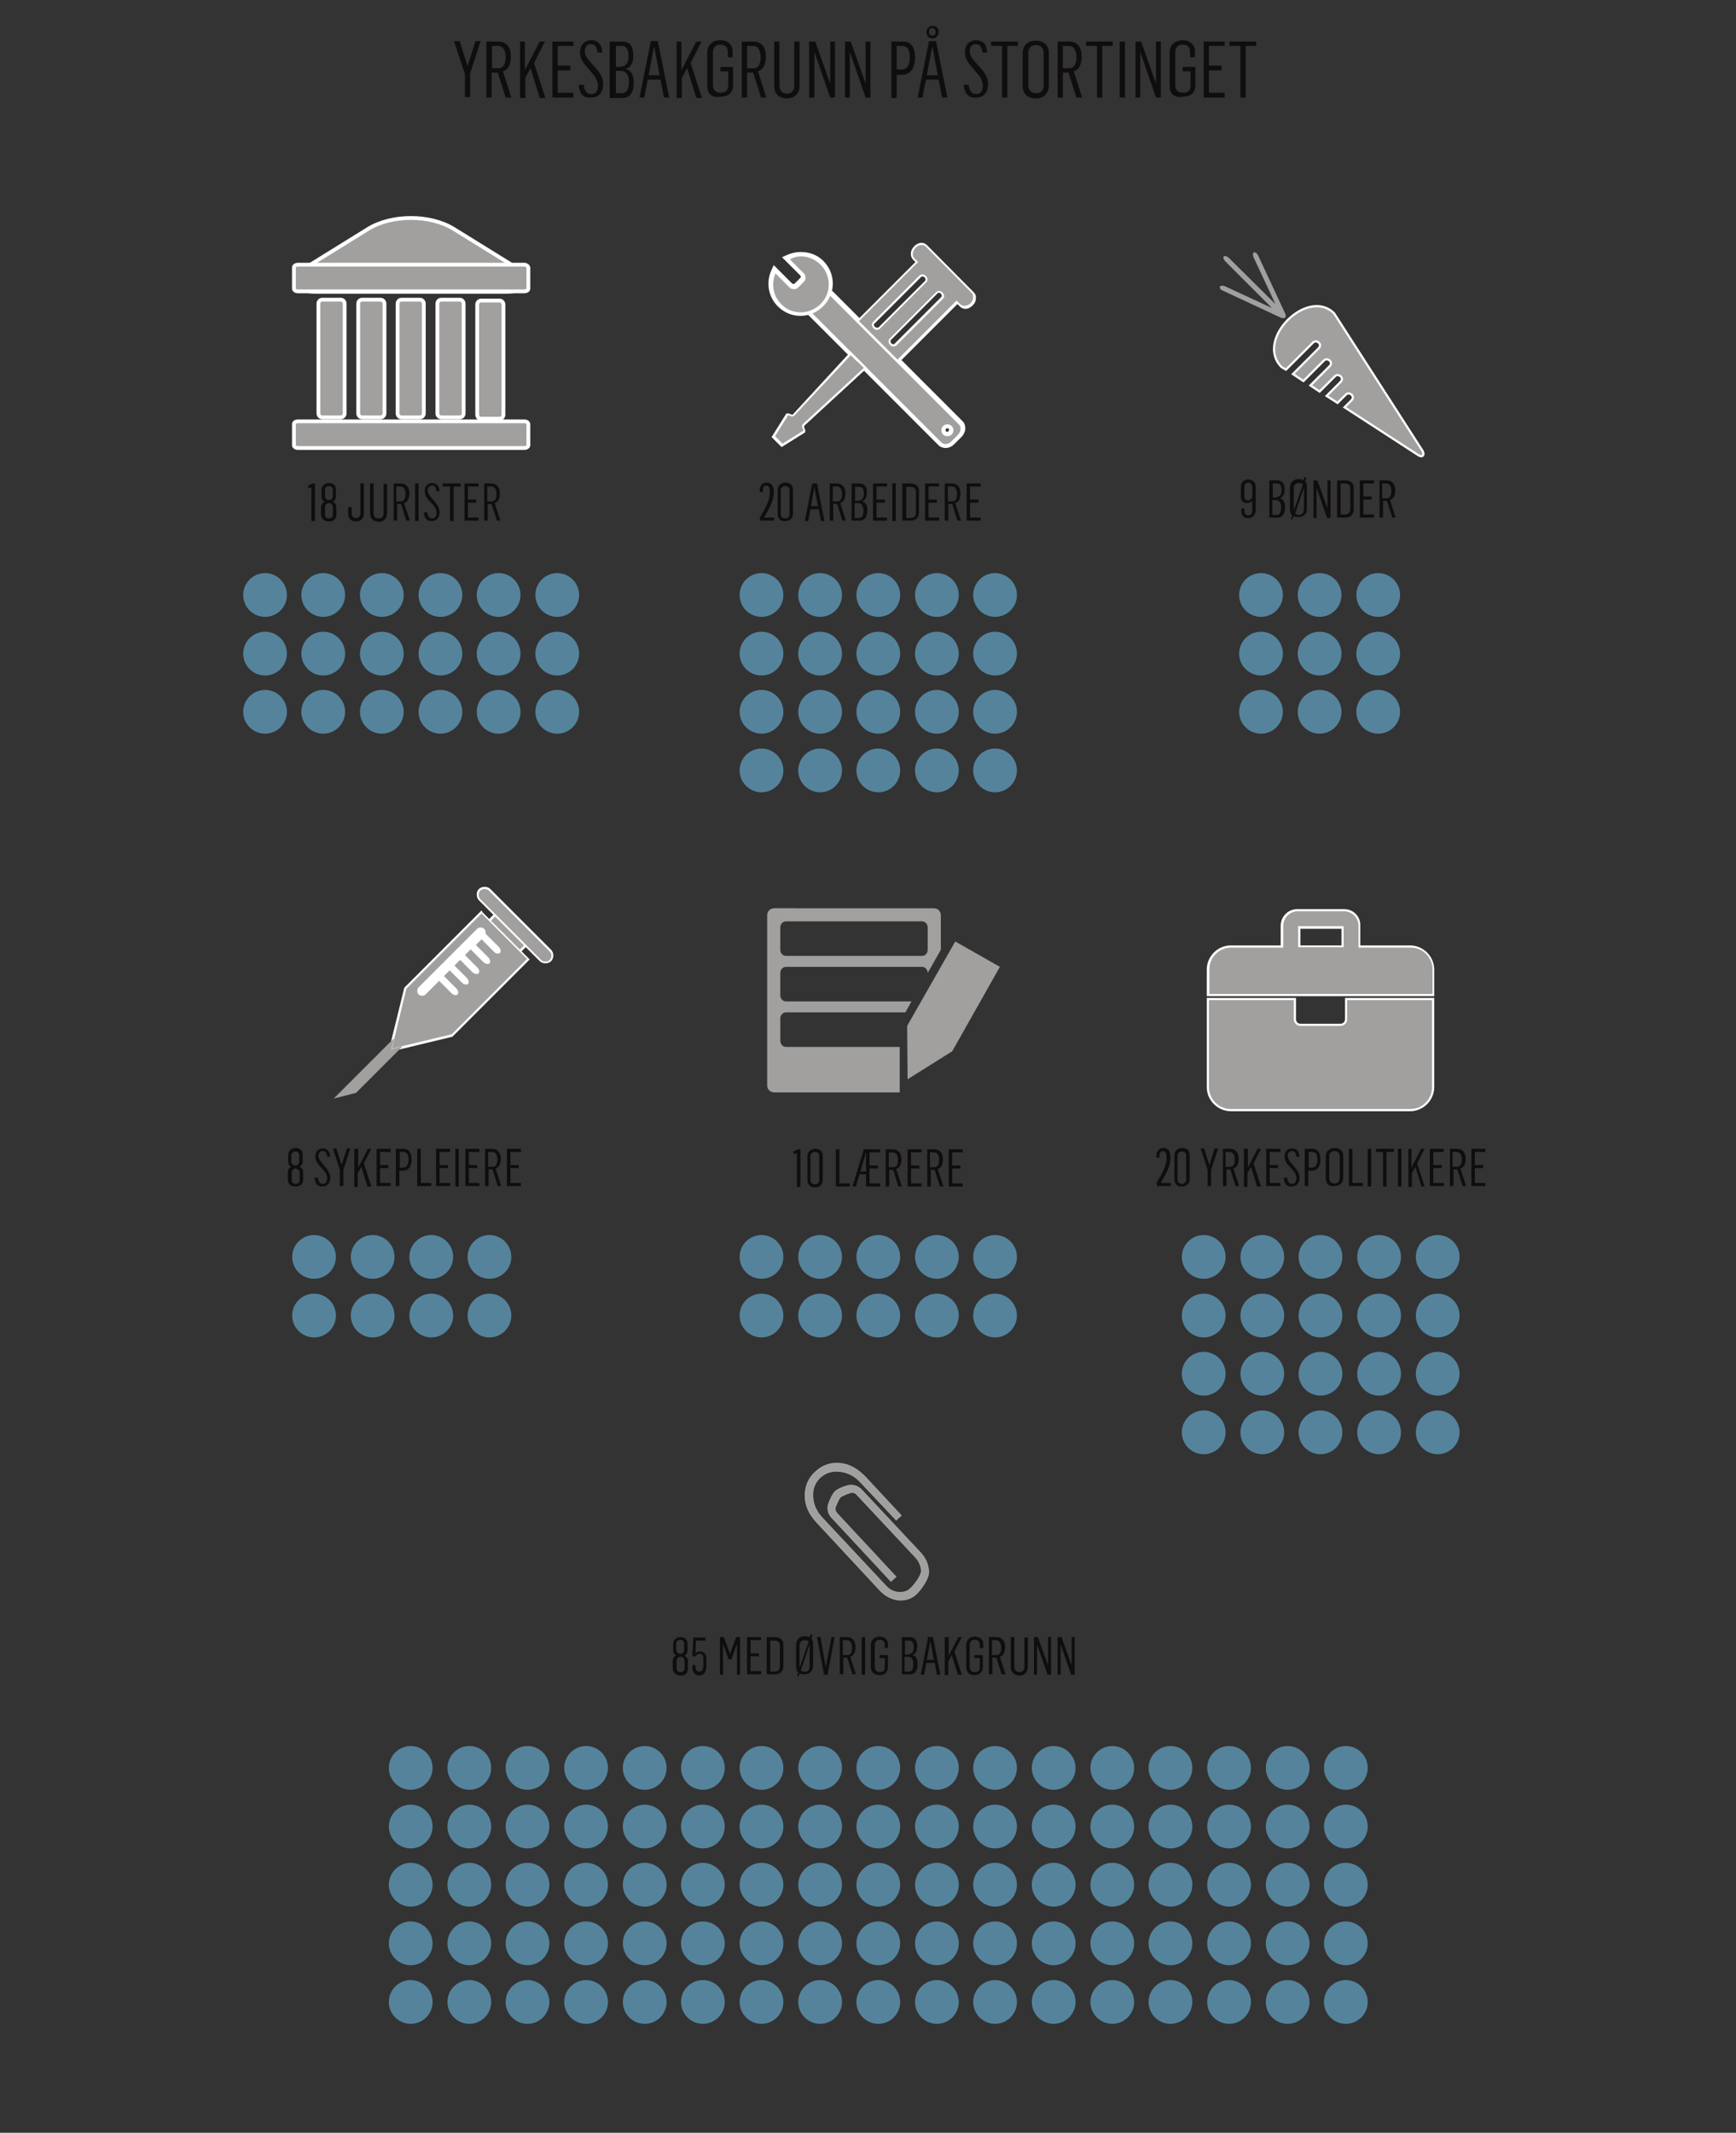 <svg xml:space="preserve" style="enable-background:new 0 0 396.9 487.5;" viewBox="0 0 396.9 487.5" y="0px" x="0px" xmlns:xlink="http://www.w3.org/1999/xlink" xmlns="http://www.w3.org/2000/svg" id="Layer_1" version="1.1">
<rect x="0" y="0" width="396.9" height="487.5" fill="#333333" stroke="none"/>
<style type="text/css">
	.st0{fill-rule:evenodd;clip-rule:evenodd;fill:#55839C;}
	.st1{fill:#A2A09F;stroke:#FFFFFF;stroke-width:0.87;stroke-miterlimit:10;}
	.st2{fill-rule:evenodd;clip-rule:evenodd;fill:#A2A09F;}
	.st3{fill:#FFFFFF;}
	.st4{fill:#A2A09F;}
	.st5{fill-rule:evenodd;clip-rule:evenodd;fill:#A2A09F;stroke:#FFFFFF;stroke-width:0.5;stroke-miterlimit:10;}
	.st6{fill-rule:evenodd;clip-rule:evenodd;fill:#FFFFFF;}
	.st7{fill:#A2A09F;stroke:#A4A4A1;stroke-width:0.25;stroke-miterlimit:10;}
	.st8{fill:#100E0D;}
</style>
<circle r="5" cy="136" cx="60.6" class="st0"></circle>
<circle r="5" cy="149.4" cx="60.6" class="st0"></circle>
<circle r="5" cy="162.7" cx="60.6" class="st0"></circle>
<circle r="5" cy="136" cx="73.9" class="st0"></circle>
<circle r="5" cy="149.4" cx="73.9" class="st0"></circle>
<circle r="5" cy="162.7" cx="73.9" class="st0"></circle>
<circle r="5" cy="136" cx="87.3" class="st0"></circle>
<circle r="5" cy="149.4" cx="87.3" class="st0"></circle>
<circle r="5" cy="162.7" cx="87.3" class="st0"></circle>
<circle r="5" cy="136" cx="100.7" class="st0"></circle>
<circle r="5" cy="149.4" cx="100.7" class="st0"></circle>
<circle r="5" cy="162.7" cx="100.7" class="st0"></circle>
<circle r="5" cy="136" cx="114" class="st0"></circle>
<circle r="5" cy="149.4" cx="114" class="st0"></circle>
<circle r="5" cy="162.7" cx="114" class="st0"></circle>
<circle r="5" cy="136" cx="127.4" class="st0"></circle>
<circle r="5" cy="149.4" cx="127.4" class="st0"></circle>
<circle r="5" cy="162.7" cx="127.4" class="st0"></circle>
<circle r="5" cy="136" cx="288.3" class="st0"></circle>
<circle r="5" cy="149.4" cx="288.3" class="st0"></circle>
<circle r="5" cy="162.7" cx="288.3" class="st0"></circle>
<circle r="5" cy="136" cx="301.7" class="st0"></circle>
<circle r="5" cy="149.4" cx="301.7" class="st0"></circle>
<circle r="5" cy="162.7" cx="301.7" class="st0"></circle>
<circle r="5" cy="136" cx="315.1" class="st0"></circle>
<circle r="5" cy="149.4" cx="315.1" class="st0"></circle>
<circle r="5" cy="162.7" cx="315.1" class="st0"></circle>
<circle r="5" cy="136" cx="174.1" class="st0"></circle>
<circle r="5" cy="149.4" cx="174.1" class="st0"></circle>
<circle r="5" cy="162.7" cx="174.1" class="st0"></circle>
<circle r="5" cy="176.1" cx="174.1" class="st0"></circle>
<circle r="5" cy="136" cx="187.5" class="st0"></circle>
<circle r="5" cy="149.4" cx="187.5" class="st0"></circle>
<circle r="5" cy="162.7" cx="187.5" class="st0"></circle>
<circle r="5" cy="176.1" cx="187.5" class="st0"></circle>
<circle r="5" cy="136" cx="200.8" class="st0"></circle>
<circle r="5" cy="149.4" cx="200.8" class="st0"></circle>
<circle r="5" cy="162.7" cx="200.8" class="st0"></circle>
<circle r="5" cy="176.1" cx="200.8" class="st0"></circle>
<circle r="5" cy="136" cx="214.2" class="st0"></circle>
<circle r="5" cy="149.4" cx="214.2" class="st0"></circle>
<circle r="5" cy="162.7" cx="214.2" class="st0"></circle>
<circle r="5" cy="176.1" cx="214.2" class="st0"></circle>
<circle r="5" cy="136" cx="227.5" class="st0"></circle>
<circle r="5" cy="149.4" cx="227.5" class="st0"></circle>
<circle r="5" cy="162.7" cx="227.5" class="st0"></circle>
<circle r="5" cy="176.1" cx="227.5" class="st0"></circle>
<g>
	<path d="M84.2,52.3c5.4-3.3,14.1-3.3,19.5,0l13.4,8.3c5.4,3.3,4.6,6.1-1.7,6.1h-10c-6.3,0-16.6,0-22.9,0h-10
		c-6.3,0-7-2.7-1.7-6.1L84.2,52.3z" class="st1"></path>
	<path d="M119.9,96.3H68.1c-0.5,0-0.9,0.3-0.9,0.6v4.9c0,0.3,0.4,0.6,0.9,0.6h51.8c0.5,0,0.9-0.3,0.9-0.6v-4.9
		C120.7,96.5,120.3,96.3,119.9,96.3z" class="st1"></path>
	<path d="M119.9,60.5H68.1c-0.5,0-0.9,0.3-0.9,0.6V66c0,0.3,0.4,0.6,0.9,0.6h51.8c0.5,0,0.9-0.3,0.9-0.6v-4.9
		C120.7,60.8,120.3,60.5,119.9,60.5z" class="st1"></path>
	<path d="M78.8,94.5c0,0.5-0.4,0.9-0.9,0.9h-4.2c-0.5,0-0.9-0.4-0.9-0.9V69.4c0-0.5,0.4-0.9,0.9-0.9h4.2
		c0.5,0,0.9,0.4,0.9,0.9V94.5z" class="st1"></path>
	<path d="M87.9,94.5c0,0.5-0.4,0.9-0.9,0.9h-4.2c-0.5,0-0.9-0.4-0.9-0.9V69.4c0-0.5,0.4-0.9,0.9-0.9H87
		c0.5,0,0.9,0.4,0.9,0.9V94.5z" class="st1"></path>
	<path d="M106,94.5c0,0.5-0.4,0.9-0.9,0.9h-4.2c-0.5,0-0.9-0.4-0.9-0.9V69.4c0-0.5,0.4-0.9,0.9-0.9h4.2
		c0.5,0,0.9,0.4,0.9,0.9V94.5z" class="st1"></path>
	<path d="M96.9,94.5c0,0.5-0.4,0.9-0.9,0.9h-4.2c-0.5,0-0.9-0.4-0.9-0.9V69.4c0-0.5,0.4-0.9,0.9-0.9h4.2
		c0.5,0,0.9,0.4,0.9,0.9V94.5z" class="st1"></path>
	<path d="M115.1,94.8c0,0.5-0.4,0.9-0.9,0.9H110c-0.5,0-0.9-0.4-0.9-0.9V69.6c0-0.5,0.4-0.9,0.9-0.9h4.2
		c0.5,0,0.9,0.4,0.9,0.9V94.8z" class="st1"></path>
</g>
<g>
	<g>
		<path d="M216.2,101.9c-0.5,0-0.9-0.2-1.2-0.5l-30.2-30.2l0.8-0.3c0.9-0.3,1.7-0.8,2.3-1.4c0.6-0.6,1.1-1.4,1.4-2.3
			l0.3-0.8l30.2,30.2c0.3,0.3,0.5,0.8,0.5,1.2c0,0.6-0.3,1.2-0.7,1.6l-1.6,1.6C217.3,101.7,216.7,101.9,216.2,101.9L216.2,101.9z
			 M216.6,97.5c-0.2,0-0.5,0.1-0.6,0.3c-0.2,0.2-0.3,0.4-0.3,0.6c0,0.2,0.1,0.5,0.3,0.6c0.2,0.2,0.4,0.3,0.6,0.3
			c0.2,0,0.5-0.1,0.6-0.3c0.3-0.3,0.3-0.9,0-1.2C217,97.6,216.8,97.5,216.6,97.5z" class="st2"></path>
		<path d="M189.6,67.4l29.7,29.7c0.5,0.5,0.4,1.5-0.2,2.2l-1.6,1.6c-0.4,0.4-0.8,0.6-1.3,0.6c-0.3,0-0.6-0.1-0.9-0.3
			l-29.7-29.7c0.9-0.3,1.8-0.8,2.5-1.5C188.8,69.2,189.3,68.3,189.6,67.4 M216.6,99.7c0.4,0,0.7-0.1,1-0.4c0.5-0.5,0.5-1.4,0-1.9
			c-0.3-0.3-0.6-0.4-1-0.4c-0.4,0-0.7,0.1-1,0.4c-0.5,0.5-0.5,1.4,0,1.9C215.9,99.6,216.2,99.7,216.6,99.7 M189.2,65.6l-0.5,1.5
			c-0.3,0.8-0.7,1.5-1.3,2.1c-0.6,0.6-1.3,1-2.1,1.3l-1.5,0.5l1.1,1.1l29.7,29.7c0.4,0.4,1,0.6,1.6,0.6c0.7,0,1.4-0.3,2-0.9l1.6-1.6
			c0.5-0.5,0.9-1.3,0.9-2c0-0.6-0.2-1.2-0.6-1.6l-29.7-29.7L189.2,65.6L189.2,65.6z M216.6,98.7c-0.1,0-0.2,0-0.3-0.1
			c-0.1-0.1-0.1-0.2-0.1-0.3c0-0.1,0-0.2,0.1-0.3c0.1-0.1,0.2-0.1,0.3-0.1c0.1,0,0.2,0,0.3,0.1c0.1,0.1,0.1,0.4,0,0.5
			C216.7,98.7,216.6,98.7,216.6,98.7L216.6,98.7z" class="st3"></path>
	</g>
	<g>
		<path d="M183.1,71.8c-1.8,0-3.6-0.7-4.9-2c-2-2-2.6-5-1.4-7.6l0.3-0.7l3.7,3.7c0.2,0.2,0.4,0.3,0.6,0.3
			c0.2,0,0.5-0.1,0.6-0.3l1.3-1.3c0.3-0.3,0.3-0.9,0-1.2l-3.7-3.7l0.7-0.3c0.9-0.4,1.8-0.6,2.8-0.6c1.8,0,3.5,0.7,4.8,2
			c1.3,1.3,2,3,2,4.9c0,1.8-0.7,3.6-2,4.8C186.7,71.1,185,71.8,183.1,71.8z" class="st4"></path>
		<path d="M183.1,58.6c1.6,0,3.2,0.6,4.5,1.9c2.5,2.5,2.5,6.5,0,9c-1.2,1.2-2.9,1.9-4.5,1.9c-1.6,0-3.3-0.6-4.5-1.9
			c-1.9-1.9-2.3-4.7-1.3-7l3.2,3.2c0.3,0.3,0.6,0.4,1,0.4c0.4,0,0.7-0.1,1-0.4l1.3-1.3c0.5-0.5,0.5-1.4,0-1.9l-3.2-3.2
			C181.4,58.8,182.3,58.6,183.1,58.6 M183.1,57.6c-1,0-2,0.2-3,0.6l-1.3,0.6l1,1l3.2,3.2c0.1,0.1,0.1,0.4,0,0.5l-1.3,1.3
			c-0.1,0.1-0.2,0.1-0.3,0.1c-0.1,0-0.2,0-0.3-0.1l-3.2-3.2l-1-1l-0.6,1.3c-1.2,2.8-0.6,6,1.5,8.1c1.4,1.4,3.2,2.2,5.2,2.2
			c2,0,3.8-0.8,5.2-2.2c1.4-1.4,2.2-3.2,2.2-5.2c0-2-0.8-3.8-2.2-5.2C186.9,58.3,185.1,57.6,183.1,57.6L183.1,57.6z" class="st3"></path>
	</g>
</g>
<g>
	<path d="M196.1,73.2l13.5-13.5l-0.7-0.7c-0.7-0.7-0.5-1.8,0.3-2.6c0.4-0.4,1-0.7,1.6-0.7c0.4,0,0.8,0.1,1.1,0.4
		l10.7,10.7c0.3,0.3,0.5,0.8,0.4,1.3c-0.1,0.5-0.3,1-0.7,1.3c-0.4,0.4-1,0.7-1.6,0.7l0,0c-0.4,0-0.8-0.1-1.1-0.4l-0.7-0.7
		l-13.5,13.5L196.1,73.2z M214.6,66.7c-0.1,0-0.3,0-0.4,0.2l-10.7,10.7c-0.1,0.1-0.2,0.3-0.2,0.5c0,0.2,0.1,0.4,0.3,0.6
		c0.2,0.2,0.4,0.3,0.7,0.3c0.1,0,0.3,0,0.4-0.2l10.7-10.7c0.1-0.1,0.2-0.3,0.2-0.4c0-0.2-0.1-0.5-0.3-0.6
		C215.1,66.9,214.8,66.7,214.6,66.7z M210.8,63c-0.1,0-0.3,0-0.4,0.2l-10.7,10.7c-0.3,0.3-0.2,0.8,0.1,1.1c0.2,0.2,0.4,0.3,0.7,0.3
		c0.1,0,0.3,0,0.4-0.2l10.7-10.7c0.1-0.1,0.2-0.3,0.2-0.4c0-0.2-0.1-0.5-0.3-0.6C211.3,63.1,211.1,63,210.8,63z" class="st2"></path>
	<path d="M210.7,56c0.3,0,0.7,0.1,0.9,0.3L222.2,67c0.5,0.5,0.4,1.6-0.3,2.3c-0.4,0.4-0.9,0.6-1.4,0.6
		c-0.3,0-0.6-0.1-0.9-0.3l-0.9-0.9l-13.5,13.5l-8.8-8.8l13.5-13.5l-0.9-0.9c-0.5-0.5-0.4-1.6,0.3-2.3C209.7,56.2,210.2,56,210.7,56
		 M200.5,75.4c0.2,0,0.4-0.1,0.6-0.2l10.7-10.7c0.4-0.4,0.3-1-0.1-1.4c-0.2-0.2-0.5-0.4-0.8-0.4c-0.2,0-0.4,0.1-0.6,0.2l-10.7,10.7
		c-0.4,0.4-0.3,1,0.1,1.4C199.9,75.3,200.2,75.4,200.5,75.4 M204.3,79.2c0.2,0,0.4-0.1,0.6-0.2l10.7-10.7c0.4-0.4,0.3-1-0.1-1.4
		c-0.2-0.2-0.5-0.4-0.8-0.4c-0.2,0-0.4,0.1-0.6,0.2l-10.7,10.7c-0.4,0.4-0.3,1,0.1,1.4C203.7,79.1,204,79.2,204.3,79.2 M210.7,55.5
		c-0.6,0-1.2,0.3-1.7,0.8c-0.9,0.9-1,2.2-0.3,3l0.6,0.6l-13.1,13.1l-0.4,0.4l0.4,0.4l8.8,8.8l0.4,0.4l0.4-0.4l13.1-13.1l0.6,0.6
		c0.3,0.3,0.8,0.5,1.2,0.5c0.6,0,1.2-0.3,1.7-0.8c0.4-0.4,0.7-0.9,0.7-1.5c0.1-0.6-0.1-1.1-0.5-1.5L211.9,56
		C211.6,55.7,211.1,55.5,210.7,55.5L210.7,55.5z M200.5,74.9c-0.2,0-0.3-0.1-0.5-0.2c-0.2-0.2-0.3-0.6-0.1-0.7l10.7-10.7
		c0.1-0.1,0.2-0.1,0.3-0.1c0.2,0,0.3,0.1,0.5,0.2c0.1,0.1,0.2,0.3,0.2,0.5c0,0.1,0,0.2-0.1,0.3l-10.7,10.7
		C200.7,74.9,200.6,74.9,200.5,74.9L200.5,74.9z M204.3,78.7c-0.2,0-0.3-0.1-0.5-0.2c-0.1-0.1-0.2-0.3-0.2-0.5c0-0.1,0-0.2,0.1-0.3
		l10.7-10.7c0.1-0.1,0.2-0.1,0.2-0.1c0,0,0,0,0,0c0.2,0,0.3,0.1,0.5,0.2c0.1,0.1,0.2,0.3,0.2,0.5c0,0.1,0,0.2-0.1,0.3l-10.7,10.7
		C204.4,78.7,204.3,78.7,204.3,78.7L204.3,78.7z" class="st3"></path>
</g>
<g>
	<path d="M177.7,100.7l-0.9-0.9l3.2-5.1l0.1,0c0.2,0,0.4,0.1,0.6,0.2c0.1,0.1,0.3,0.1,0.4,0.1c0.1,0,0.2-0.1,0.4-0.2
		l13-14.1l3.3,3.3l-14.1,13c-0.2,0.3-0.2,0.5,0,0.7c0.1,0.2,0.2,0.3,0.2,0.5l0,0.1l-5.1,3.2L177.7,100.7z" class="st2"></path>
	<path d="M194.5,81.2l1.4,1.4l0.1,0l0.1,0.1l1.4,1.4l-13.9,12.8c-0.6,0.7,0.1,1,0.1,1.5l-4.8,3l-0.8-0.8l0-0.1l-0.1,0
		l-0.8-0.8l3-4.8c0.3,0,0.6,0.3,0.9,0.3c0.2,0,0.3-0.1,0.5-0.2L194.5,81.2 M194.5,80.4l-0.4,0.4l-12.8,13.9
		c-0.1,0.1-0.2,0.1-0.2,0.1c-0.1,0-0.2-0.1-0.3-0.1c-0.2-0.1-0.4-0.2-0.7-0.2l-0.3,0l-0.2,0.3l-3,4.8l-0.2,0.3l0.3,0.3l0.8,0.8
		l0.1,0.1l0,0l0.8,0.8l0.3,0.3l0.3-0.2l4.8-3l0.3-0.2l0-0.3c0-0.3-0.1-0.5-0.2-0.7c-0.1-0.2-0.1-0.3,0-0.5l13.9-12.8l0.4-0.4
		l-0.4-0.4l-1.4-1.4l0,0l-0.1-0.1l-1.4-1.4L194.5,80.4L194.5,80.4z" class="st3"></path>
</g>
<g>
	<path d="M286.7,57.7c-0.3,0.1-0.3,0.6-0.1,1.1l5,10.7L281,59c-0.4-0.4-0.9-0.6-1.2-0.4c-0.2,0.2-0.1,0.7,0.4,1.2
		l10.6,10.6l-10.8-5c-0.5-0.2-0.9-0.1-1.1,0.1c-0.1,0.3,0.1,0.7,0.6,0.9l13.3,6.2c0.2,0.1,0.5,0.1,0.7,0.1c0.1,0,0.1,0,0.2,0
		c0.1,0,0.1-0.1,0.2-0.2c0,0,0,0,0,0c0,0,0-0.1,0-0.1c0.1-0.2,0.1-0.5-0.1-0.8l-6.2-13.3C287.4,57.9,287,57.6,286.7,57.7z" class="st2"></path>
	<path d="M293,83.9l1,0.6l6.2-6.2c0.4-0.4,0.9-0.3,1.3,0c0.4,0.4,0.4,0.9,0,1.3l-5.9,5.9l2.4,1.6l4.7-4.7
		c0.4-0.4,0.9-0.3,1.3,0c0.4,0.4,0.4,0.9,0,1.3l-4.4,4.4l2.1,1.4l3.5-3.5c0.4-0.4,0.9-0.3,1.3,0c0.4,0.4,0.4,0.9,0,1.3l-3.2,3.2
		l2.5,1.6l1.9-1.9c0.4-0.4,0.9-0.3,1.3,0c0.4,0.4,0.4,0.9,0,1.3l-1.6,1.6l16.8,10.9c1,0.7,1.6,0,1-1l-20.2-31.4
		C298.9,65.6,286.8,77.7,293,83.9z" class="st5"></path>
</g>
<circle r="5" cy="287.3" cx="71.8" class="st0"></circle>
<circle r="5" cy="300.7" cx="71.8" class="st0"></circle>
<circle r="5" cy="287.3" cx="85.2" class="st0"></circle>
<circle r="5" cy="300.7" cx="85.2" class="st0"></circle>
<circle r="5" cy="287.3" cx="98.6" class="st0"></circle>
<circle r="5" cy="300.7" cx="98.6" class="st0"></circle>
<circle r="5" cy="287.3" cx="111.9" class="st0"></circle>
<circle r="5" cy="300.7" cx="111.9" class="st0"></circle>
<circle r="5" cy="287.3" cx="174.1" class="st0"></circle>
<circle r="5" cy="300.7" cx="174.1" class="st0"></circle>
<circle r="5" cy="287.3" cx="187.5" class="st0"></circle>
<circle r="5" cy="300.7" cx="187.5" class="st0"></circle>
<circle r="5" cy="287.3" cx="200.8" class="st0"></circle>
<circle r="5" cy="300.7" cx="200.8" class="st0"></circle>
<circle r="5" cy="287.3" cx="214.2" class="st0"></circle>
<circle r="5" cy="300.7" cx="214.2" class="st0"></circle>
<circle r="5" cy="287.3" cx="227.5" class="st0"></circle>
<circle r="5" cy="300.7" cx="227.5" class="st0"></circle>
<g>
	<g>
		
			<rect height="9.8" width="4.3" class="st2" transform="matrix(0.708 -0.707 0.707 0.708 -117.007 144.262)" y="208.6" x="113.6"></rect>
		<path d="M113.8,208.9l6.6,6.6l-2.7,2.7l-6.6-6.6L113.8,208.9 M113.8,208.1l-0.4,0.4l-2.7,2.7l-0.4,0.4l0.4,0.4
			l6.6,6.6l0.4,0.4l0.4-0.4l2.7-2.7l0.4-0.4l-0.4-0.4l-6.6-6.6L113.8,208.1L113.8,208.1z" class="st3"></path>
	</g>
	<g>
		<path d="M124.8,220.1c-0.4,0-0.8-0.2-1.1-0.5l-13.9-13.9c-0.3-0.3-0.5-0.7-0.5-1.1c0-0.4,0.2-0.8,0.5-1.1
			c0.3-0.3,0.7-0.5,1.1-0.5c0.4,0,0.8,0.2,1.1,0.5l13.9,13.9c0.3,0.3,0.5,0.7,0.5,1.1c0,0.4-0.2,0.8-0.5,1.1
			C125.6,219.9,125.2,220.1,124.8,220.1z" class="st2"></path>
		<path d="M110.8,203.2c0.3,0,0.7,0.1,1,0.4l13.9,13.9c0.5,0.5,0.5,1.4,0,1.9c-0.3,0.3-0.6,0.4-1,0.4s-0.7-0.1-1-0.4
			l-13.9-13.9c-0.5-0.5-0.5-1.4,0-1.9C110.1,203.3,110.5,203.2,110.8,203.2 M110.8,202.7L110.8,202.7c-0.5,0-1,0.2-1.3,0.5
			c-0.4,0.4-0.5,0.8-0.5,1.3c0,0.5,0.2,1,0.5,1.3l13.9,13.9c0.3,0.3,0.8,0.5,1.3,0.5c0.5,0,1-0.2,1.3-0.5c0.3-0.3,0.5-0.8,0.5-1.3
			c0-0.5-0.2-1-0.5-1.3l-13.9-13.9C111.8,202.9,111.3,202.7,110.8,202.7L110.8,202.7z" class="st3"></path>
	</g>
	<g>
		<polygon points="92.6,225.9 110.1,208.5 120.8,219.2 103.4,236.7 89.2,240.1" class="st2"></polygon>
		<path d="M110.1,208.8l10.4,10.4l-17.2,17.2l-13.7,3.3l3.3-13.7L110.1,208.8 M110.1,208.1l-0.4,0.4l-17.2,17.2
			l-0.1,0.1l0,0.1L89,239.7l-0.2,0.8l0.8-0.2l13.7-3.3l0.1,0l0.1-0.1l17.2-17.2l0.4-0.4l-0.4-0.4l-10.4-10.4L110.1,208.1
			L110.1,208.1z" class="st3"></path>
	</g>
	<path d="M110.5,219.9c0.4,0.4,1.1,0.6,1.4,0.3c0.3-0.3,0.2-0.9-0.3-1.4l-2.8-2.8l1.3-1.3l2.8,2.8
		c0.4,0.5,1.1,0.6,1.4,0.3c0.3-0.3,0.2-0.9-0.3-1.4l-3-3c0.1-0.4,0-0.8-0.3-1.1c-0.4-0.4-1.2-0.4-1.6,0l-13.4,13.4
		c-0.4,0.4-0.4,1.2,0,1.6c0.4,0.4,1.2,0.4,1.6,0l3.1-3.1l2.8,2.8c0.5,0.5,1.1,0.6,1.4,0.3c0.3-0.3,0.2-0.9-0.3-1.4l-2.8-2.8l1.3-1.3
		l2.8,2.8c0.4,0.4,1.1,0.6,1.4,0.3c0.3-0.3,0.2-0.9-0.3-1.4l-2.8-2.8l1.3-1.3l2.8,2.8c0.4,0.4,1.1,0.6,1.4,0.3
		c0.3-0.3,0.2-0.9-0.3-1.4l-2.8-2.8l1.3-1.3L110.5,219.9z" class="st6"></path>
	<g>
		<polygon points="89.5,239.8 90.1,237.5 90,237.4 76.3,251.1 81.4,249.8 91.9,239.3 91.8,239.2" class="st2"></polygon>
	</g>
</g>
<g>
	<polygon points="228.6,221 217.7,240.3 207.5,246.7 207.4,234.5 218.4,215.2" class="st4"></polygon>
	<path d="M179.7,231.4H207l1.4-2.5h-28.7c-0.7,0-1.3-0.6-1.3-1.4v-5.1c0-0.8,0.6-1.4,1.3-1.4h31.1
		c0.7,0,1.3,0.6,1.3,1.4l3-5.3v-7.9c0-0.9-0.7-1.6-1.6-1.6H177c-0.9,0-1.6,0.7-1.6,1.6v38.9c0,0.9,0.7,1.6,1.6,1.6h28.7l0-3.1l0-7.3
		h-26c-0.7,0-1.3-0.6-1.3-1.4v-5.1C178.4,232,179,231.4,179.7,231.4z M178.4,212c0-0.8,0.6-1.4,1.3-1.4h31.1c0.7,0,1.3,0.6,1.3,1.4
		v5.1c0,0.8-0.6,1.4-1.3,1.4h-31.1c-0.7,0-1.3-0.6-1.3-1.4V212z" class="st2"></path>
</g>
<g>
	<path d="M281.4,253.8c-2.9,0-5.2-2.3-5.2-5.2v-20.2H296v4.7c0,0.7,0.6,1.3,1.3,1.3h9.2c0.7,0,1.3-0.6,1.3-1.3v-4.7
		h19.9v20.2c0,2.9-2.3,5.2-5.2,5.2H281.4z" class="st4"></path>
	<path d="M327.4,228.6v19.9c0,2.8-2.2,5-5,5h-41c-2.7,0-5-2.2-5-5v-19.9h19.4v4.4c0,0.8,0.7,1.5,1.5,1.5h9.2
		c0.8,0,1.5-0.7,1.5-1.5v-4.4H327.4 M327.9,228.1h-0.5h-19.4h-0.5v0.5v4.4c0,0.6-0.5,1-1,1h-9.2c-0.6,0-1-0.5-1-1v-4.4v-0.5h-0.5
		h-19.4h-0.5v0.5v19.9c0,3,2.5,5.5,5.5,5.5h41c3,0,5.5-2.5,5.5-5.5v-19.9V228.1L327.9,228.1z" class="st3"></path>
</g>
<g>
	<path d="M276.2,227.3v-5.8c0-2.9,2.3-5.2,5.2-5.2h11.6v-4.7c0-1.9,1.6-3.5,3.5-3.5h10.7c1.9,0,3.5,1.6,3.5,3.5v4.7
		h11.6c2.9,0,5.2,2.3,5.2,5.2v5.8H276.2z M306.9,216.3V212H297v4.3H306.9z" class="st4"></path>
	<path d="M307.3,208.3c1.8,0,3.3,1.5,3.3,3.3v5h11.9c2.8,0,5,2.2,5,5v5.6h-51v-5.6c0-2.8,2.2-5,5-5h11.9v-5
		c0-1.8,1.5-3.3,3.3-3.3H307.3 M296.8,216.5h10.4v-4.8h-10.4V216.5 M307.3,207.8L307.3,207.8h-10.7c-2.1,0-3.8,1.7-3.8,3.8v4.5
		h-11.4c-3,0-5.5,2.5-5.5,5.5v5.6v0.5h0.5h51h0.5v-0.5v-5.6c0-3-2.5-5.5-5.5-5.5h-11.4v-4.5C311.1,209.5,309.4,207.8,307.3,207.8
		L307.3,207.8z M297.3,212.3h9.4v3.8h-9.4V212.3L297.3,212.3z" class="st3"></path>
</g>
<circle r="5" cy="287.3" cx="275.2" class="st0"></circle>
<circle r="5" cy="300.7" cx="275.2" class="st0"></circle>
<circle r="5" cy="314" cx="275.2" class="st0"></circle>
<circle r="5" cy="327.4" cx="275.2" class="st0"></circle>
<circle r="5" cy="287.3" cx="288.6" class="st0"></circle>
<circle r="5" cy="300.7" cx="288.6" class="st0"></circle>
<circle r="5" cy="314" cx="288.6" class="st0"></circle>
<circle r="5" cy="327.4" cx="288.6" class="st0"></circle>
<circle r="5" cy="287.3" cx="301.9" class="st0"></circle>
<circle r="5" cy="300.7" cx="301.9" class="st0"></circle>
<circle r="5" cy="314" cx="301.9" class="st0"></circle>
<circle r="5" cy="327.4" cx="301.9" class="st0"></circle>
<circle r="5" cy="287.3" cx="315.3" class="st0"></circle>
<circle r="5" cy="300.7" cx="315.3" class="st0"></circle>
<circle r="5" cy="314" cx="315.3" class="st0"></circle>
<circle r="5" cy="327.4" cx="315.3" class="st0"></circle>
<circle r="5" cy="287.3" cx="328.7" class="st0"></circle>
<circle r="5" cy="300.7" cx="328.7" class="st0"></circle>
<circle r="5" cy="314" cx="328.7" class="st0"></circle>
<circle r="5" cy="327.4" cx="328.7" class="st0"></circle>
<circle r="5" cy="404.1" cx="93.9" class="st0"></circle>
<circle r="5" cy="417.5" cx="93.9" class="st0"></circle>
<circle r="5" cy="430.8" cx="93.9" class="st0"></circle>
<circle r="5" cy="444.2" cx="93.9" class="st0"></circle>
<circle r="5" cy="457.6" cx="93.9" class="st0"></circle>
<circle r="5" cy="404.1" cx="107.3" class="st0"></circle>
<circle r="5" cy="417.5" cx="107.3" class="st0"></circle>
<circle r="5" cy="430.8" cx="107.3" class="st0"></circle>
<circle r="5" cy="444.2" cx="107.3" class="st0"></circle>
<circle r="5" cy="457.6" cx="107.3" class="st0"></circle>
<circle r="5" cy="404.1" cx="120.6" class="st0"></circle>
<circle r="5" cy="417.5" cx="120.6" class="st0"></circle>
<circle r="5" cy="430.8" cx="120.6" class="st0"></circle>
<circle r="5" cy="444.2" cx="120.6" class="st0"></circle>
<circle r="5" cy="457.6" cx="120.6" class="st0"></circle>
<circle r="5" cy="404.1" cx="134" class="st0"></circle>
<circle r="5" cy="417.5" cx="134" class="st0"></circle>
<circle r="5" cy="430.8" cx="134" class="st0"></circle>
<circle r="5" cy="444.2" cx="134" class="st0"></circle>
<circle r="5" cy="457.6" cx="134" class="st0"></circle>
<circle r="5" cy="404.1" cx="147.4" class="st0"></circle>
<circle r="5" cy="417.5" cx="147.4" class="st0"></circle>
<circle r="5" cy="430.8" cx="147.4" class="st0"></circle>
<circle r="5" cy="444.2" cx="147.4" class="st0"></circle>
<circle r="5" cy="457.6" cx="147.4" class="st0"></circle>
<circle r="5" cy="404.1" cx="160.7" class="st0"></circle>
<circle r="5" cy="404.1" cx="174.1" class="st0"></circle>
<circle r="5" cy="404.1" cx="187.5" class="st0"></circle>
<circle r="5" cy="404.1" cx="200.8" class="st0"></circle>
<circle r="5" cy="404.1" cx="214.2" class="st0"></circle>
<circle r="5" cy="404.1" cx="227.5" class="st0"></circle>
<circle r="5" cy="404.1" cx="240.9" class="st0"></circle>
<circle r="5" cy="404.1" cx="254.3" class="st0"></circle>
<circle r="5" cy="404.1" cx="267.6" class="st0"></circle>
<circle r="5" cy="404.1" cx="281" class="st0"></circle>
<circle r="5" cy="404.1" cx="294.4" class="st0"></circle>
<circle r="5" cy="404.1" cx="307.7" class="st0"></circle>
<circle r="5" cy="417.5" cx="160.7" class="st0"></circle>
<circle r="5" cy="417.5" cx="174.1" class="st0"></circle>
<circle r="5" cy="417.5" cx="187.5" class="st0"></circle>
<circle r="5" cy="417.5" cx="200.8" class="st0"></circle>
<circle r="5" cy="417.5" cx="214.2" class="st0"></circle>
<circle r="5" cy="417.5" cx="227.5" class="st0"></circle>
<circle r="5" cy="417.5" cx="240.9" class="st0"></circle>
<circle r="5" cy="417.5" cx="254.3" class="st0"></circle>
<circle r="5" cy="417.5" cx="267.6" class="st0"></circle>
<circle r="5" cy="417.5" cx="281" class="st0"></circle>
<circle r="5" cy="417.5" cx="294.4" class="st0"></circle>
<circle r="5" cy="417.5" cx="307.7" class="st0"></circle>
<circle r="5" cy="430.8" cx="160.7" class="st0"></circle>
<circle r="5" cy="444.2" cx="160.7" class="st0"></circle>
<circle r="5" cy="457.6" cx="160.7" class="st0"></circle>
<circle r="5" cy="430.8" cx="174.1" class="st0"></circle>
<circle r="5" cy="444.2" cx="174.1" class="st0"></circle>
<circle r="5" cy="457.6" cx="174.1" class="st0"></circle>
<circle r="5" cy="430.8" cx="187.5" class="st0"></circle>
<circle r="5" cy="444.2" cx="187.5" class="st0"></circle>
<circle r="5" cy="457.6" cx="187.5" class="st0"></circle>
<circle r="5" cy="430.8" cx="200.8" class="st0"></circle>
<circle r="5" cy="444.2" cx="200.8" class="st0"></circle>
<circle r="5" cy="457.6" cx="200.8" class="st0"></circle>
<circle r="5" cy="430.8" cx="214.2" class="st0"></circle>
<circle r="5" cy="444.2" cx="214.2" class="st0"></circle>
<circle r="5" cy="457.6" cx="214.2" class="st0"></circle>
<circle r="5" cy="430.8" cx="227.5" class="st0"></circle>
<circle r="5" cy="444.2" cx="227.5" class="st0"></circle>
<circle r="5" cy="457.6" cx="227.5" class="st0"></circle>
<circle r="5" cy="430.8" cx="240.9" class="st0"></circle>
<circle r="5" cy="444.2" cx="240.9" class="st0"></circle>
<circle r="5" cy="457.6" cx="240.9" class="st0"></circle>
<circle r="5" cy="430.8" cx="254.3" class="st0"></circle>
<circle r="5" cy="444.2" cx="254.3" class="st0"></circle>
<circle r="5" cy="457.6" cx="254.3" class="st0"></circle>
<circle r="5" cy="430.8" cx="267.6" class="st0"></circle>
<circle r="5" cy="444.2" cx="267.6" class="st0"></circle>
<circle r="5" cy="457.6" cx="267.6" class="st0"></circle>
<circle r="5" cy="430.8" cx="281" class="st0"></circle>
<circle r="5" cy="444.2" cx="281" class="st0"></circle>
<circle r="5" cy="457.6" cx="281" class="st0"></circle>
<circle r="5" cy="430.8" cx="294.4" class="st0"></circle>
<circle r="5" cy="444.2" cx="294.4" class="st0"></circle>
<circle r="5" cy="457.6" cx="294.4" class="st0"></circle>
<circle r="5" cy="430.8" cx="307.7" class="st0"></circle>
<circle r="5" cy="444.2" cx="307.7" class="st0"></circle>
<circle r="5" cy="457.6" cx="307.7" class="st0"></circle>
<path d="M206,346.4l-1.1,1l-8.2-8.7c-1.3-1.4-2.9-2.2-4.7-2.4c-1.8-0.2-3.3,0.3-4.5,1.4c-1.2,1.1-1.8,2.6-1.7,4.4
	c0.1,1.8,0.8,3.4,2.1,4.8l14.6,15.6c0.8,0.9,1.8,1.4,2.9,1.5c1.1,0.1,2.1-0.2,2.8-0.9c0.8-0.7,2.5-2.9,2.5-4.1
	c-0.1-1.1-0.5-2.1-1.3-3l-13.4-14.3c-0.3-0.4-0.7-0.6-1.2-0.6c-0.5,0-2.4,0.8-2.7,1.1c-0.3,0.3-1.2,2.2-1.2,2.6
	c0,0.5,0.2,0.9,0.5,1.2l13.4,14.4l-1.1,1l-13.4-14.4c-0.7-0.7-1-1.5-1-2.4c0-0.9,1.1-3.2,1.7-3.7c0.6-0.6,2.9-1.5,3.8-1.4
	c0.9,0.1,1.7,0.5,2.3,1.2l13.4,14.3c1.1,1.2,1.7,2.6,1.8,4.2c0.1,1.6-1.8,4.2-2.9,5.2c-1.1,1-2.4,1.4-4,1.3
	c-1.6-0.2-2.9-0.9-4.1-2.1L186.8,348c-1.8-1.9-2.7-3.9-2.7-6.1c0-2.1,0.7-3.9,2.3-5.4c1.6-1.5,3.3-2.1,5.4-2
	c2.2,0.1,4.2,1.2,6.1,3.2L206,346.4z" class="st7"></path>
<g>
	<path d="M106.2,16.7l-2.4-7.3h1.3l1.8,5.7l1.8-5.7h1.2l-2.4,7.3v5.5h-1.2V16.7z" class="st8"></path>
	<path d="M111.3,9.5h2.6c2,0,2.9,1.3,2.9,3.5c0,1.8-0.7,3-1.8,3.3l1.9,6h-1.3l-1.8-5.7h-1.4v5.7h-1.2V9.5z M113.9,15.6
		c1.2,0,1.7-1,1.7-2.5c0-1.3-0.4-2.6-1.8-2.6h-1.3v5.1H113.9z" class="st8"></path>
	<path d="M118.8,9.5h1.2v6.5l3.4-6.5h1.2l-2.5,4.9l2.6,8h-1.3l-2.1-6.8l-1.2,2.2v4.6h-1.2V9.5z" class="st8"></path>
	<path d="M126.3,9.5h4.8v1h-3.6V15h2.9v1.1h-2.9v5.1h3.6v1.1h-4.8V9.5z" class="st8"></path>
	<path d="M132.3,19.4l1.2,0c0.1,1.3,0.6,2.1,1.7,2.1c1.2,0,1.5-1,1.5-1.9c0-0.9-0.4-1.8-1.1-2.6l-1.6-1.9
		c-0.9-1-1.4-2-1.4-3.1c0-1.6,0.9-2.8,2.6-2.8c1.4,0,2.4,0.8,2.5,2.8l-1.1,0c-0.1-1.3-0.6-1.9-1.5-1.9c-0.9,0-1.4,0.6-1.4,1.7
		c0,0.8,0.6,1.6,1.3,2.4l1.4,1.6c1,1.1,1.5,2.2,1.5,3.5c0,1.8-1,3-2.7,3C133.4,22.5,132.4,21.4,132.3,19.4z" class="st8"></path>
	<path d="M139.5,9.5h2.8c1.8,0,2.5,1.2,2.5,3.2c0,1.6-0.6,2.8-1.7,3v0.1c1.3,0.3,1.8,1.5,1.8,3.1c0,2.6-1.1,3.5-2.6,3.5
		h-2.9V9.5z M142,15.2c1,0,1.7-0.7,1.7-2.4c0-1.6-0.6-2.3-1.5-2.3h-1.4v4.8H142z M142.2,21.3c1,0,1.6-0.9,1.6-2.6
		c0-1.7-0.8-2.5-1.8-2.5h-1.2v5.1H142.2z" class="st8"></path>
	<path d="M148.8,9.4h1.6l2.6,12.9h-1.2l-0.8-4.1h-2.9l-0.8,4.1h-1.1L148.8,9.4z M150.8,17.2l-1.2-6.4h-0.1l-1.2,6.4
		H150.8z" class="st8"></path>
	<path d="M154.6,9.5h1.2v6.5l3.4-6.5h1.2l-2.5,4.9l2.6,8h-1.3l-2.1-6.8l-1.2,2.2v4.6h-1.2V9.5z" class="st8"></path>
	<path d="M161.7,19.7v-7.6c0-1.7,1.1-2.9,3-2.9c1.8,0,2.8,1.1,2.8,2.5v1.4h-1.1v-1.3c0-1-0.6-1.6-1.7-1.6
		c-1.3,0-1.7,0.9-1.7,1.9v7.3c0,1.2,0.6,1.8,1.8,1.8c1.3,0,1.7-0.8,1.7-1.7v-3.2h-1.8v-1h2.9v4.2c0,1.6-1,2.6-2.8,2.6
		C162.9,22.5,161.7,21.5,161.7,19.7z" class="st8"></path>
	<path d="M169.6,9.5h2.6c2,0,2.9,1.3,2.9,3.5c0,1.8-0.7,3-1.8,3.3l1.9,6H174l-1.8-5.7h-1.4v5.7h-1.2V9.5z M172.2,15.6
		c1.2,0,1.7-1,1.7-2.5c0-1.3-0.4-2.6-1.8-2.6h-1.3v5.1H172.2z" class="st8"></path>
	<path d="M177,19.7V9.5h1.2v10c0,1.3,0.8,1.9,1.7,1.9c1.2,0,1.7-0.8,1.7-1.9V9.5h1.2v10.1c0,1.8-1.1,2.9-2.9,2.9
		C178.3,22.5,177,21.6,177,19.7z" class="st8"></path>
	<path d="M185,9.5h1.4l3.4,9.6h0V9.5h1.1v12.8h-1.1l-3.6-10.4h0v10.4H185V9.5z" class="st8"></path>
	<path d="M193.1,9.5h1.4l3.4,9.6h0V9.5h1.1v12.8h-1.1l-3.6-10.4h0v10.4h-1.1V9.5z" class="st8"></path>
	<path d="M203.8,9.5h2.6c2.1,0,2.8,1.5,2.8,3.7c0,2.3-1,3.9-3,3.9H205v5.3h-1.2V9.5z M206.1,15.9c1.3,0,1.9-1,1.9-2.8
		c0-1.5-0.4-2.6-1.8-2.6H205v5.4H206.1z" class="st8"></path>
	<path d="M212.4,9.4h1.6l2.6,12.9h-1.2l-0.8-4.1h-2.9l-0.8,4.1h-1.1L212.4,9.4z M211.8,7.4c0-0.8,0.6-1.5,1.4-1.5
		c0.9,0,1.4,0.6,1.4,1.4c0,0.8-0.6,1.5-1.4,1.5C212.3,8.8,211.8,8.1,211.8,7.4z M214.4,17.2l-1.2-6.4h-0.1l-1.2,6.4H214.4z
		 M213.9,7.3c0-0.5-0.3-0.9-0.8-0.9c-0.5,0-0.7,0.4-0.7,0.9c0,0.5,0.3,0.8,0.7,0.8C213.6,8.2,213.9,7.9,213.9,7.3z" class="st8"></path>
	<path d="M220.3,19.4l1.2,0c0.1,1.3,0.6,2.1,1.7,2.1c1.2,0,1.5-1,1.5-1.9c0-0.9-0.4-1.8-1.1-2.6l-1.6-1.9
		c-0.9-1-1.4-2-1.4-3.1c0-1.6,0.9-2.8,2.6-2.8c1.4,0,2.4,0.8,2.5,2.8l-1.1,0c-0.1-1.3-0.6-1.9-1.5-1.9c-0.9,0-1.4,0.6-1.4,1.7
		c0,0.8,0.6,1.6,1.3,2.4l1.4,1.6c1,1.1,1.5,2.2,1.5,3.5c0,1.8-1,3-2.7,3C221.5,22.5,220.5,21.4,220.3,19.4z" class="st8"></path>
	<path d="M229.1,10.5h-2.5v-1h6.1v1h-2.4v11.8h-1.2V10.5z" class="st8"></path>
	<path d="M233.8,19.5v-7.3c0-1.9,1.3-2.9,3-2.9c1.7,0,3,0.9,3,2.8v7.4c0,2-1.3,3-3,3C235,22.5,233.8,21.5,233.8,19.5z
		 M238.6,19.5v-7.5c0-1-0.6-1.7-1.8-1.7c-1.2,0-1.7,0.8-1.7,1.8v7.4c0,1,0.6,1.8,1.8,1.8C238,21.4,238.6,20.5,238.6,19.5z" class="st8"></path>
	<path d="M241.8,9.5h2.6c2,0,2.9,1.3,2.9,3.5c0,1.8-0.7,3-1.8,3.3l1.9,6h-1.3l-1.8-5.7H243v5.7h-1.2V9.5z M244.4,15.6
		c1.2,0,1.7-1,1.7-2.5c0-1.3-0.4-2.6-1.8-2.6H243v5.1H244.4z" class="st8"></path>
	<path d="M250.8,10.5h-2.5v-1h6.1v1h-2.4v11.8h-1.2V10.5z" class="st8"></path>
	<path d="M256,9.5h1.2v12.8H256V9.5z" class="st8"></path>
	<path d="M259.5,9.5h1.4l3.4,9.6h0V9.5h1.1v12.8h-1.1l-3.6-10.4h0v10.4h-1.1V9.5z" class="st8"></path>
	<path d="M267.4,19.7v-7.6c0-1.7,1.1-2.9,3-2.9c1.8,0,2.8,1.1,2.8,2.5v1.4h-1.1v-1.3c0-1-0.6-1.6-1.7-1.6
		c-1.3,0-1.7,0.9-1.7,1.9v7.3c0,1.2,0.6,1.8,1.8,1.8c1.3,0,1.7-0.8,1.7-1.7v-3.2h-1.8v-1h2.9v4.2c0,1.6-1,2.6-2.8,2.6
		C268.6,22.5,267.4,21.5,267.4,19.7z" class="st8"></path>
	<path d="M275.2,9.5h4.8v1h-3.6V15h2.9v1.1h-2.9v5.1h3.6v1.1h-4.8V9.5z" class="st8"></path>
	<path d="M283.6,10.5h-2.5v-1h6.1v1h-2.4v11.8h-1.2V10.5z" class="st8"></path>
</g>
<g>
	<path d="M71.2,111.4l-0.7,0.2l-0.1-0.6l1.1-0.5h0.5v8.6h-0.8V111.4z" class="st8"></path>
	<path d="M73.4,117.6V116c0-0.6,0.3-1.1,0.8-1.3c-0.5-0.2-0.7-0.7-0.7-1.2V112c0-1,0.8-1.6,1.7-1.6
		c0.9,0,1.6,0.5,1.6,1.5v1.5c0,0.6-0.3,1.1-0.7,1.3c0.5,0.2,0.8,0.6,0.8,1.3v1.6c0,1.1-0.7,1.6-1.7,1.6S73.4,118.6,73.4,117.6z
		 M76.1,117.6v-1.7c0-0.5-0.4-0.9-0.9-0.9c-0.5,0-0.9,0.4-0.9,0.9v1.7c0,0.5,0.3,0.9,0.9,0.9C75.8,118.5,76.1,118.1,76.1,117.6z
		 M76.1,113.4v-1.5c0-0.5-0.4-0.8-0.9-0.8c-0.5,0-0.9,0.4-0.9,0.8v1.5c0,0.5,0.4,0.9,0.9,0.9C75.7,114.4,76.1,113.9,76.1,113.4z" class="st8"></path>
	<path d="M79.6,117.4v-1.5h0.8v1.4c0,0.6,0.2,1.1,1,1.1c0.8,0,1-0.5,1-1.1v-6.8h0.8v6.8c0,1.1-0.6,1.9-1.8,1.9
		C80.2,119.2,79.6,118.5,79.6,117.4z" class="st8"></path>
	<path d="M84.6,117.3v-6.8h0.8v6.7c0,0.9,0.5,1.3,1.2,1.3c0.8,0,1.1-0.5,1.1-1.2v-6.7h0.8v6.7c0,1.2-0.8,2-1.9,2
		C85.4,119.2,84.6,118.6,84.6,117.3z" class="st8"></path>
	<path d="M89.9,110.5h1.7c1.3,0,2,0.9,2,2.3c0,1.2-0.5,2-1.2,2.2l1.3,4h-0.8l-1.2-3.8h-0.9v3.8h-0.8V110.5z M91.6,114.6
		c0.8,0,1.1-0.6,1.1-1.7c0-0.9-0.3-1.7-1.2-1.7h-0.9v3.4H91.6z" class="st8"></path>
	<path d="M94.9,110.5h0.8v8.6h-0.8V110.5z" class="st8"></path>
	<path d="M96.9,117.1l0.8,0c0.1,0.9,0.4,1.4,1.1,1.4c0.8,0,1-0.7,1-1.3c0-0.6-0.3-1.2-0.7-1.7l-1.1-1.2
		c-0.6-0.6-0.9-1.3-0.9-2.1c0-1,0.6-1.8,1.7-1.8c0.9,0,1.6,0.5,1.7,1.9l-0.7,0c-0.1-0.9-0.4-1.3-1-1.3c-0.6,0-1,0.4-1,1.1
		c0,0.6,0.4,1.1,0.8,1.6l0.9,1.1c0.6,0.7,1,1.5,1,2.3c0,1.2-0.6,2-1.8,2C97.7,119.2,97,118.5,96.9,117.1z" class="st8"></path>
	<path d="M102.8,111.2h-1.6v-0.7h4.1v0.7h-1.6v7.9h-0.8V111.2z" class="st8"></path>
	<path d="M106.2,110.5h3.2v0.7H107v3h1.9v0.7H107v3.4h2.4v0.7h-3.2V110.5z" class="st8"></path>
	<path d="M110.6,110.5h1.7c1.3,0,2,0.9,2,2.3c0,1.2-0.5,2-1.2,2.2l1.3,4h-0.8l-1.2-3.8h-0.9v3.8h-0.8V110.5z
		 M112.4,114.6c0.8,0,1.1-0.6,1.1-1.7c0-0.9-0.3-1.7-1.2-1.7h-0.9v3.4H112.4z" class="st8"></path>
</g>
<g>
	<path d="M173.6,118.5l1.2-2.1c0.8-1.5,1.2-2.6,1.2-3.8v-0.2c0-0.8-0.2-1.4-0.8-1.4c-0.6,0-0.8,0.5-0.8,1v0.5h-0.7v-0.4
		c0-1.1,0.6-1.8,1.6-1.8c1,0,1.6,0.7,1.6,2.1c0,1.7-0.6,3.1-1.4,4.4l-0.8,1.5v0h2.3v0.7h-3.2V118.5z" class="st8"></path>
	<path d="M177.8,117.5V112c0-1.1,0.8-1.7,1.8-1.7c0.9,0,1.7,0.5,1.7,1.6v5.5c0,1.2-0.8,1.7-1.8,1.7
		C178.5,119.2,177.8,118.6,177.8,117.5z M180.5,117.5V112c0-0.5-0.3-0.9-1-0.9c-0.6,0-1,0.5-1,0.9v5.5c0,0.5,0.3,1,1,1
		C180.3,118.5,180.5,118,180.5,117.5z" class="st8"></path>
	<path d="M185.7,110.5h1.1l1.7,8.6h-0.8l-0.5-2.7h-1.9l-0.5,2.7H184L185.7,110.5z M187,115.7l-0.8-4.3h0l-0.8,4.3H187z" class="st8"></path>
	<path d="M189.6,110.5h1.7c1.3,0,2,0.9,2,2.3c0,1.2-0.5,2-1.2,2.2l1.3,4h-0.8l-1.2-3.8h-0.9v3.8h-0.8V110.5z
		 M191.4,114.6c0.8,0,1.1-0.6,1.1-1.7c0-0.9-0.3-1.7-1.2-1.7h-0.9v3.4H191.4z" class="st8"></path>
	<path d="M194.6,110.5h1.9c1.2,0,1.7,0.8,1.7,2.1c0,1.1-0.4,1.8-1.1,2v0c0.9,0.2,1.2,1,1.2,2c0,1.7-0.7,2.4-1.7,2.4
		h-1.9V110.5z M196.3,114.4c0.7,0,1.2-0.5,1.2-1.6c0-1.1-0.4-1.5-1-1.5h-1v3.2H196.3z M196.4,118.4c0.7,0,1-0.6,1-1.7
		c0-1.2-0.5-1.7-1.2-1.7h-0.8v3.4H196.4z" class="st8"></path>
	<path d="M199.6,110.5h3.2v0.7h-2.4v3h1.9v0.7h-1.9v3.4h2.4v0.7h-3.2V110.5z" class="st8"></path>
	<path d="M204,110.5h0.8v8.6H204V110.5z" class="st8"></path>
	<path d="M206.3,110.5h1.9c1.1,0,1.9,0.6,1.9,1.7v4.9c0,1.3-0.8,1.9-1.9,1.9h-1.9V110.5z M208.2,118.4
		c0.9,0,1.2-0.6,1.2-1.2v-4.8c0-0.6-0.3-1.1-1.2-1.1h-1v7.1H208.2z" class="st8"></path>
	<path d="M211.5,110.5h3.2v0.7h-2.4v3h1.9v0.7h-1.9v3.4h2.4v0.7h-3.2V110.5z" class="st8"></path>
	<path d="M215.9,110.5h1.7c1.3,0,2,0.9,2,2.3c0,1.2-0.5,2-1.2,2.2l1.3,4h-0.8l-1.2-3.8h-0.9v3.8h-0.8V110.5z
		 M217.7,114.6c0.8,0,1.1-0.6,1.1-1.7c0-0.9-0.3-1.7-1.2-1.7h-0.9v3.4H217.7z" class="st8"></path>
	<path d="M221,110.5h3.2v0.7h-2.4v3h1.9v0.7h-1.9v3.4h2.4v0.7H221V110.5z" class="st8"></path>
</g>
<g>
	<path d="M283.8,116.9v-0.7h0.7v0.6c0,0.6,0.3,1,0.9,1c0.6,0,0.9-0.5,0.9-1v-2.4c-0.3,0.4-0.7,0.6-1.2,0.6
		c-0.8,0-1.4-0.5-1.4-1.4v-2.3c0-1.1,0.7-1.7,1.7-1.7c1,0,1.7,0.7,1.7,1.7v5.2c0,1.2-0.7,1.9-1.7,1.9
		C284.4,118.5,283.8,117.8,283.8,116.9z M286.3,113.4v-2.1c0-0.4-0.3-1-0.9-1c-0.7,0-0.9,0.6-0.9,1v2.2c0,0.6,0.3,0.9,0.8,0.9
		C285.9,114.4,286.3,113.9,286.3,113.4z" class="st8"></path>
	<path d="M290.1,109.8h1.9c1.2,0,1.7,0.8,1.7,2.1c0,1.1-0.4,1.8-1.1,2v0c0.9,0.2,1.2,1,1.2,2c0,1.7-0.7,2.4-1.7,2.4
		h-1.9V109.8z M291.8,113.6c0.7,0,1.2-0.5,1.2-1.6c0-1.1-0.4-1.5-1-1.5h-1v3.2H291.8z M291.9,117.7c0.7,0,1-0.6,1-1.7
		c0-1.2-0.5-1.7-1.2-1.7h-0.8v3.4H291.9z" class="st8"></path>
	<path d="M295.1,118.7l0.3-0.9c-0.3-0.3-0.5-0.8-0.5-1.4v-4.9c0-1.3,0.9-2,2-2c0.4,0,0.8,0.1,1.1,0.3l0.2-0.7l0.5,0.1
		l-0.3,0.9c0.3,0.3,0.4,0.7,0.4,1.2v4.9c0,1.4-0.9,2-2,2c-0.4,0-0.8-0.1-1.1-0.2l-0.2,0.6L295.1,118.7z M295.8,116.7l2.1-6
		c-0.2-0.2-0.5-0.3-0.9-0.3c-0.8,0-1.2,0.5-1.2,1.2v5C295.8,116.6,295.8,116.7,295.8,116.7z M298.1,116.5v-5l-2,5.9
		c0.2,0.2,0.5,0.3,0.8,0.3C297.8,117.7,298.1,117.1,298.1,116.5z" class="st8"></path>
	<path d="M300.3,109.8h0.9l2.3,6.4h0v-6.4h0.7v8.6h-0.8l-2.4-6.9h0v6.9h-0.7V109.8z" class="st8"></path>
	<path d="M305.7,109.8h1.9c1.1,0,1.9,0.6,1.9,1.7v4.9c0,1.3-0.8,1.9-1.9,1.9h-1.9V109.8z M307.5,117.6
		c0.9,0,1.2-0.6,1.2-1.2v-4.8c0-0.6-0.3-1.1-1.2-1.1h-1v7.1H307.5z" class="st8"></path>
	<path d="M310.9,109.8h3.2v0.7h-2.4v3h1.9v0.7h-1.9v3.4h2.4v0.7h-3.2V109.8z" class="st8"></path>
	<path d="M315.3,109.8h1.7c1.3,0,2,0.9,2,2.3c0,1.2-0.5,2-1.2,2.2l1.3,4h-0.8l-1.2-3.8h-0.9v3.8h-0.8V109.8z M317,113.9
		c0.8,0,1.1-0.6,1.1-1.7c0-0.9-0.3-1.7-1.2-1.7h-0.9v3.4H317z" class="st8"></path>
</g>
<g>
	<path d="M65.8,269.6V268c0-0.6,0.3-1.1,0.8-1.3c-0.5-0.2-0.7-0.7-0.7-1.2V264c0-1,0.8-1.6,1.7-1.6
		c0.9,0,1.6,0.5,1.6,1.5v1.5c0,0.6-0.3,1.1-0.7,1.3c0.5,0.2,0.8,0.6,0.8,1.3v1.6c0,1.1-0.7,1.6-1.7,1.6S65.8,270.7,65.8,269.6z
		 M68.5,269.7V268c0-0.5-0.4-0.9-0.9-0.9c-0.5,0-0.9,0.4-0.9,0.9v1.7c0,0.5,0.3,0.9,0.9,0.9C68.2,270.6,68.5,270.2,68.5,269.7z
		 M68.4,265.5V264c0-0.5-0.4-0.8-0.9-0.8c-0.5,0-0.9,0.4-0.9,0.8v1.5c0,0.5,0.4,0.9,0.9,0.9C68.1,266.4,68.4,266,68.4,265.5z" class="st8"></path>
	<path d="M71.9,269.2l0.8,0c0.1,0.9,0.4,1.4,1.1,1.4c0.8,0,1-0.7,1-1.3c0-0.6-0.3-1.2-0.7-1.7l-1.1-1.2
		c-0.6-0.6-0.9-1.3-0.9-2.1c0-1,0.6-1.8,1.7-1.8c0.9,0,1.6,0.5,1.7,1.9l-0.7,0c-0.1-0.9-0.4-1.3-1-1.3c-0.6,0-1,0.4-1,1.1
		c0,0.6,0.4,1.1,0.8,1.6l0.9,1.1c0.6,0.7,1,1.5,1,2.3c0,1.2-0.6,2-1.8,2C72.7,271.3,72,270.5,71.9,269.2z" class="st8"></path>
	<path d="M77.7,267.4l-1.6-4.9h0.8l1.2,3.8l1.2-3.8h0.8l-1.6,4.9v3.7h-0.8V267.4z" class="st8"></path>
	<path d="M81.1,262.6h0.8v4.3l2.2-4.3h0.8l-1.7,3.3l1.7,5.3h-0.9l-1.4-4.5l-0.8,1.5v3.1h-0.8V262.6z" class="st8"></path>
	<path d="M86.1,262.6h3.2v0.7h-2.4v3h1.9v0.7h-1.9v3.4h2.4v0.7h-3.2V262.6z" class="st8"></path>
	<path d="M90.5,262.6h1.7c1.4,0,1.9,1,1.9,2.4c0,1.5-0.6,2.6-2,2.6h-0.8v3.5h-0.8V262.6z M92.1,266.9
		c0.9,0,1.3-0.7,1.3-1.9c0-1-0.3-1.7-1.2-1.7h-0.8v3.6H92.1z" class="st8"></path>
	<path d="M95.4,262.6h0.8v7.8h2.4v0.7h-3.2V262.6z" class="st8"></path>
	<path d="M99.7,262.6h3.2v0.7h-2.4v3h1.9v0.7h-1.9v3.4h2.4v0.7h-3.2V262.6z" class="st8"></path>
	<path d="M104.1,262.6h0.8v8.6h-0.8V262.6z" class="st8"></path>
	<path d="M106.4,262.6h3.2v0.7h-2.4v3h1.9v0.7h-1.9v3.4h2.4v0.7h-3.2V262.6z" class="st8"></path>
	<path d="M110.8,262.6h1.7c1.3,0,2,0.9,2,2.3c0,1.2-0.5,2-1.2,2.2l1.3,4h-0.8l-1.2-3.8h-0.9v3.8h-0.8V262.6z
		 M112.6,266.7c0.8,0,1.1-0.6,1.1-1.7c0-0.9-0.3-1.7-1.2-1.7h-0.9v3.4H112.6z" class="st8"></path>
	<path d="M115.9,262.6h3.2v0.7h-2.4v3h1.9v0.7h-1.9v3.4h2.4v0.7h-3.2V262.6z" class="st8"></path>
</g>
<g>
	<path d="M182.2,263.6l-0.7,0.2l-0.1-0.6l1.1-0.5h0.5v8.6h-0.8V263.6z" class="st8"></path>
	<path d="M184.6,269.7v-5.4c0-1.1,0.8-1.7,1.8-1.7c0.9,0,1.7,0.5,1.7,1.6v5.5c0,1.2-0.8,1.7-1.8,1.7
		C185.3,271.4,184.6,270.8,184.6,269.7z M187.3,269.7v-5.5c0-0.5-0.3-0.9-1-0.9c-0.6,0-1,0.5-1,0.9v5.5c0,0.5,0.3,1,1,1
		C187.1,270.7,187.3,270.2,187.3,269.7z" class="st8"></path>
	<path d="M191.1,262.7h0.8v7.8h2.4v0.7h-3.2V262.7z" class="st8"></path>
	<path d="M197.5,262.7h3.7v0.7h-2.4v3h1.9v0.7h-1.9v3.4h2.4v0.7H198v-2.8h-1.5l-0.8,2.8h-0.8L197.5,262.7z M198,267.8
		v-4.4h0l-1.3,4.4H198z" class="st8"></path>
	<path d="M202.4,262.7h1.7c1.3,0,2,0.9,2,2.3c0,1.2-0.5,2-1.2,2.2l1.3,4h-0.8l-1.2-3.8h-0.9v3.8h-0.8V262.7z
		 M204.2,266.8c0.8,0,1.1-0.6,1.1-1.7c0-0.9-0.3-1.7-1.2-1.7h-0.9v3.4H204.2z" class="st8"></path>
	<path d="M207.5,262.7h3.2v0.7h-2.4v3h1.9v0.7h-1.9v3.4h2.4v0.7h-3.2V262.7z" class="st8"></path>
	<path d="M211.9,262.7h1.7c1.3,0,2,0.9,2,2.3c0,1.2-0.5,2-1.2,2.2l1.3,4h-0.8l-1.2-3.8h-0.9v3.8h-0.8V262.7z
		 M213.6,266.8c0.8,0,1.1-0.6,1.1-1.7c0-0.9-0.3-1.7-1.2-1.7h-0.9v3.4H213.6z" class="st8"></path>
	<path d="M216.9,262.7h3.2v0.7h-2.4v3h1.9v0.7h-1.9v3.4h2.4v0.7h-3.2V262.7z" class="st8"></path>
</g>
<g>
	<path d="M264.3,270.6l1.2-2.1c0.8-1.5,1.2-2.6,1.2-3.8v-0.2c0-0.8-0.2-1.4-0.8-1.4c-0.6,0-0.8,0.5-0.8,1v0.5h-0.7v-0.4
		c0-1.1,0.6-1.8,1.6-1.8c1,0,1.6,0.7,1.6,2.1c0,1.7-0.6,3.1-1.4,4.4l-0.8,1.5v0h2.3v0.7h-3.2V270.6z" class="st8"></path>
	<path d="M268.5,269.5v-5.4c0-1.1,0.8-1.7,1.8-1.7c0.9,0,1.7,0.5,1.7,1.6v5.5c0,1.2-0.8,1.7-1.8,1.7
		C269.2,271.3,268.5,270.7,268.5,269.5z M271.2,269.6v-5.5c0-0.5-0.3-0.9-1-0.9c-0.6,0-1,0.5-1,0.9v5.5c0,0.5,0.3,1,1,1
		C270.9,270.6,271.2,270.1,271.2,269.6z" class="st8"></path>
	<path d="M276.1,267.4l-1.6-4.9h0.8l1.2,3.8l1.2-3.8h0.8l-1.6,4.9v3.7h-0.8V267.4z" class="st8"></path>
	<path d="M279.5,262.6h1.7c1.3,0,2,0.9,2,2.3c0,1.2-0.5,2-1.2,2.2l1.3,4h-0.8l-1.2-3.8h-0.9v3.8h-0.8V262.6z
		 M281.2,266.7c0.8,0,1.1-0.6,1.1-1.7c0-0.9-0.3-1.7-1.2-1.7h-0.9v3.4H281.2z" class="st8"></path>
	<path d="M284.5,262.6h0.8v4.3l2.2-4.3h0.8l-1.7,3.3l1.7,5.3h-0.9l-1.4-4.5l-0.8,1.5v3.1h-0.8V262.6z" class="st8"></path>
	<path d="M289.5,262.6h3.2v0.7h-2.4v3h1.9v0.7h-1.9v3.4h2.4v0.7h-3.2V262.6z" class="st8"></path>
	<path d="M293.5,269.2l0.8,0c0.1,0.9,0.4,1.4,1.1,1.4c0.8,0,1-0.7,1-1.3c0-0.6-0.3-1.2-0.7-1.7l-1.1-1.2
		c-0.6-0.6-0.9-1.3-0.9-2.1c0-1,0.6-1.8,1.7-1.8c0.9,0,1.6,0.5,1.7,1.9l-0.7,0c-0.1-0.9-0.4-1.3-1-1.3c-0.6,0-1,0.4-1,1.1
		c0,0.6,0.4,1.1,0.8,1.6l0.9,1.1c0.6,0.7,1,1.5,1,2.3c0,1.2-0.6,2-1.8,2C294.2,271.3,293.6,270.5,293.5,269.2z" class="st8"></path>
	<path d="M298.3,262.6h1.7c1.4,0,1.9,1,1.9,2.4c0,1.5-0.6,2.6-2,2.6h-0.8v3.5h-0.8V262.6z M299.9,266.9
		c0.9,0,1.3-0.7,1.3-1.9c0-1-0.3-1.7-1.2-1.7h-0.8v3.6H299.9z" class="st8"></path>
	<path d="M303.1,269.3v-4.9c0-1.3,0.9-2,2-2c1.1,0,2,0.6,2,1.8v4.9c0,1.4-0.9,2-2,2
		C303.9,271.3,303.1,270.6,303.1,269.3z M306.3,269.3v-5c0-0.7-0.4-1.2-1.2-1.2c-0.8,0-1.2,0.5-1.2,1.2v5c0,0.7,0.4,1.2,1.2,1.2
		C305.9,270.5,306.3,270,306.3,269.3z" class="st8"></path>
	<path d="M308.4,262.6h0.8v7.8h2.4v0.7h-3.2V262.6z" class="st8"></path>
	<path d="M312.7,262.6h0.8v8.6h-0.8V262.6z" class="st8"></path>
	<path d="M316.2,263.3h-1.6v-0.7h4.1v0.7H317v7.9h-0.8V263.3z" class="st8"></path>
	<path d="M319.6,262.6h0.8v8.6h-0.8V262.6z" class="st8"></path>
	<path d="M321.9,262.6h0.8v4.3l2.2-4.3h0.8l-1.7,3.3l1.7,5.3H325l-1.4-4.5l-0.8,1.5v3.1h-0.8V262.6z" class="st8"></path>
	<path d="M326.9,262.6h3.2v0.7h-2.4v3h1.9v0.7h-1.9v3.4h2.4v0.7h-3.2V262.6z" class="st8"></path>
	<path d="M331.4,262.6h1.7c1.3,0,2,0.9,2,2.3c0,1.2-0.5,2-1.2,2.2l1.3,4h-0.8l-1.2-3.8h-0.9v3.8h-0.8V262.6z
		 M333.1,266.7c0.8,0,1.1-0.6,1.1-1.7c0-0.9-0.3-1.7-1.2-1.7h-0.9v3.4H333.1z" class="st8"></path>
	<path d="M336.4,262.6h3.2v0.7h-2.4v3h1.9v0.7h-1.9v3.4h2.4v0.7h-3.2V262.6z" class="st8"></path>
</g>
<g>
	<path d="M153.8,381.3v-1.6c0-0.6,0.3-1.1,0.8-1.3c-0.5-0.2-0.7-0.7-0.7-1.2v-1.4c0-1,0.8-1.6,1.7-1.6
		c0.9,0,1.6,0.5,1.6,1.5v1.5c0,0.6-0.3,1.1-0.7,1.3c0.5,0.2,0.8,0.6,0.8,1.3v1.6c0,1.1-0.7,1.6-1.7,1.6S153.8,382.3,153.8,381.3z
		 M156.5,381.3v-1.7c0-0.5-0.4-0.9-0.9-0.9c-0.5,0-0.9,0.4-0.9,0.9v1.7c0,0.5,0.3,0.9,0.9,0.9C156.2,382.2,156.5,381.8,156.5,381.3z
		 M156.4,377.1v-1.5c0-0.5-0.4-0.8-0.9-0.8c-0.5,0-0.9,0.4-0.9,0.8v1.5c0,0.5,0.4,0.9,0.9,0.9C156.1,378.1,156.4,377.6,156.4,377.1z" class="st8"></path>
	<path d="M158.3,381.2v-0.6h0.7v0.4c0,0.6,0.3,1.1,0.9,1.1c0.5,0,0.9-0.4,0.9-1.3v-1.6c0-0.8-0.3-1.2-0.9-1.2
		c-0.4,0-0.7,0.3-0.9,0.6l-0.7,0l0.2-4.3h2.8v0.7h-2.2c0,0,0,1.6-0.1,2.9c0.3-0.3,0.6-0.4,1.1-0.4c0.8,0,1.4,0.5,1.4,1.6v1.9
		c0,1.2-0.7,2-1.7,2C158.8,382.9,158.3,382.1,158.3,381.2z" class="st8"></path>
	<path d="M164.6,374.2h0.9l1.4,3.8h0l1.4-3.8h0.9v8.6h-0.7v-7h0l-1.3,3.5h-0.6l-1.3-3.5h0v7h-0.7V374.2z" class="st8"></path>
	<path d="M170.8,374.2h3.2v0.7h-2.4v3h1.9v0.7h-1.9v3.4h2.4v0.7h-3.2V374.2z" class="st8"></path>
	<path d="M175.3,374.2h1.9c1.1,0,1.9,0.6,1.9,1.7v4.9c0,1.3-0.8,1.9-1.9,1.9h-1.9V374.2z M177.1,382.1
		c0.9,0,1.2-0.6,1.2-1.2v-4.8c0-0.6-0.3-1.1-1.2-1.1h-1v7.1H177.1z" class="st8"></path>
	<path d="M182.2,383.2l0.3-0.9c-0.3-0.3-0.5-0.8-0.5-1.4v-4.9c0-1.3,0.9-2,2-2c0.4,0,0.8,0.1,1.1,0.3l0.2-0.7l0.5,0.1
		l-0.3,0.9c0.3,0.3,0.4,0.7,0.4,1.2v4.9c0,1.4-0.9,2-2,2c-0.4,0-0.8-0.1-1.1-0.2l-0.2,0.6L182.2,383.2z M182.8,381.2l2.1-6
		c-0.2-0.2-0.5-0.3-0.9-0.3c-0.8,0-1.2,0.5-1.2,1.2v5C182.8,381,182.8,381.1,182.8,381.2z M185.1,380.9v-5l-2,5.9
		c0.2,0.2,0.5,0.3,0.8,0.3C184.8,382.2,185.1,381.6,185.1,380.9z" class="st8"></path>
	<path d="M186.8,374.2h0.8l1.2,6.9h0l1.3-6.9h0.7l-1.6,8.6h-0.8L186.8,374.2z" class="st8"></path>
	<path d="M191.9,374.2h1.7c1.3,0,2,0.9,2,2.3c0,1.2-0.5,2-1.2,2.2l1.3,4h-0.8l-1.2-3.8h-0.9v3.8h-0.8V374.2z
		 M193.7,378.3c0.8,0,1.1-0.6,1.1-1.7c0-0.9-0.3-1.7-1.2-1.7h-0.9v3.4H193.7z" class="st8"></path>
	<path d="M197,374.2h0.8v8.6H197V374.2z" class="st8"></path>
	<path d="M199.1,381v-5c0-1.1,0.8-1.9,2-1.9c1.2,0,1.9,0.7,1.9,1.7v0.9h-0.7v-0.8c0-0.6-0.4-1.1-1.1-1.1
		c-0.9,0-1.2,0.6-1.2,1.3v4.9c0,0.8,0.4,1.2,1.2,1.2c0.9,0,1.1-0.5,1.1-1.1V379h-1.2v-0.7h1.9v2.8c0,1-0.7,1.8-1.9,1.8
		C199.9,382.9,199.1,382.2,199.1,381z" class="st8"></path>
	<path d="M206.1,374.2h1.9c1.2,0,1.7,0.8,1.7,2.1c0,1.1-0.4,1.8-1.1,2v0c0.9,0.2,1.2,1,1.2,2c0,1.7-0.7,2.4-1.7,2.4
		h-1.9V374.2z M207.7,378.1c0.7,0,1.2-0.5,1.2-1.6c0-1.1-0.4-1.5-1-1.5h-1v3.2H207.7z M207.8,382.1c0.7,0,1-0.6,1-1.7
		c0-1.2-0.5-1.7-1.2-1.7h-0.8v3.4H207.8z" class="st8"></path>
	<path d="M212.2,374.2h1.1l1.7,8.6h-0.8l-0.5-2.7h-1.9l-0.5,2.7h-0.8L212.2,374.2z M213.5,379.4l-0.8-4.3h0l-0.8,4.3
		H213.5z" class="st8"></path>
	<path d="M216.1,374.2h0.8v4.3l2.2-4.3h0.8l-1.7,3.3l1.7,5.3h-0.9l-1.4-4.5l-0.8,1.5v3.1h-0.8V374.2z" class="st8"></path>
	<path d="M220.9,381v-5c0-1.1,0.8-1.9,2-1.9c1.2,0,1.9,0.7,1.9,1.7v0.9H224v-0.8c0-0.6-0.4-1.1-1.1-1.1
		c-0.9,0-1.2,0.6-1.2,1.3v4.9c0,0.8,0.4,1.2,1.2,1.2c0.9,0,1.1-0.5,1.1-1.1V379h-1.2v-0.7h1.9v2.8c0,1-0.7,1.8-1.9,1.8
		C221.6,382.9,220.9,382.2,220.9,381z" class="st8"></path>
	<path d="M226.1,374.2h1.7c1.3,0,2,0.9,2,2.3c0,1.2-0.5,2-1.2,2.2l1.3,4H229l-1.2-3.8h-0.9v3.8h-0.8V374.2z
		 M227.8,378.3c0.8,0,1.1-0.6,1.1-1.7c0-0.9-0.3-1.7-1.2-1.7h-0.9v3.4H227.8z" class="st8"></path>
	<path d="M231.1,381v-6.8h0.8v6.7c0,0.9,0.5,1.3,1.2,1.3c0.8,0,1.1-0.5,1.1-1.2v-6.7h0.8v6.7c0,1.2-0.8,2-1.9,2
		C231.9,382.9,231.1,382.3,231.1,381z" class="st8"></path>
	<path d="M236.4,374.2h0.9l2.3,6.4h0v-6.4h0.7v8.6h-0.8l-2.4-6.9h0v6.9h-0.7V374.2z" class="st8"></path>
	<path d="M241.8,374.2h0.9l2.3,6.4h0v-6.4h0.7v8.6h-0.8l-2.4-6.9h0v6.9h-0.7V374.2z" class="st8"></path>
</g>
</svg>
